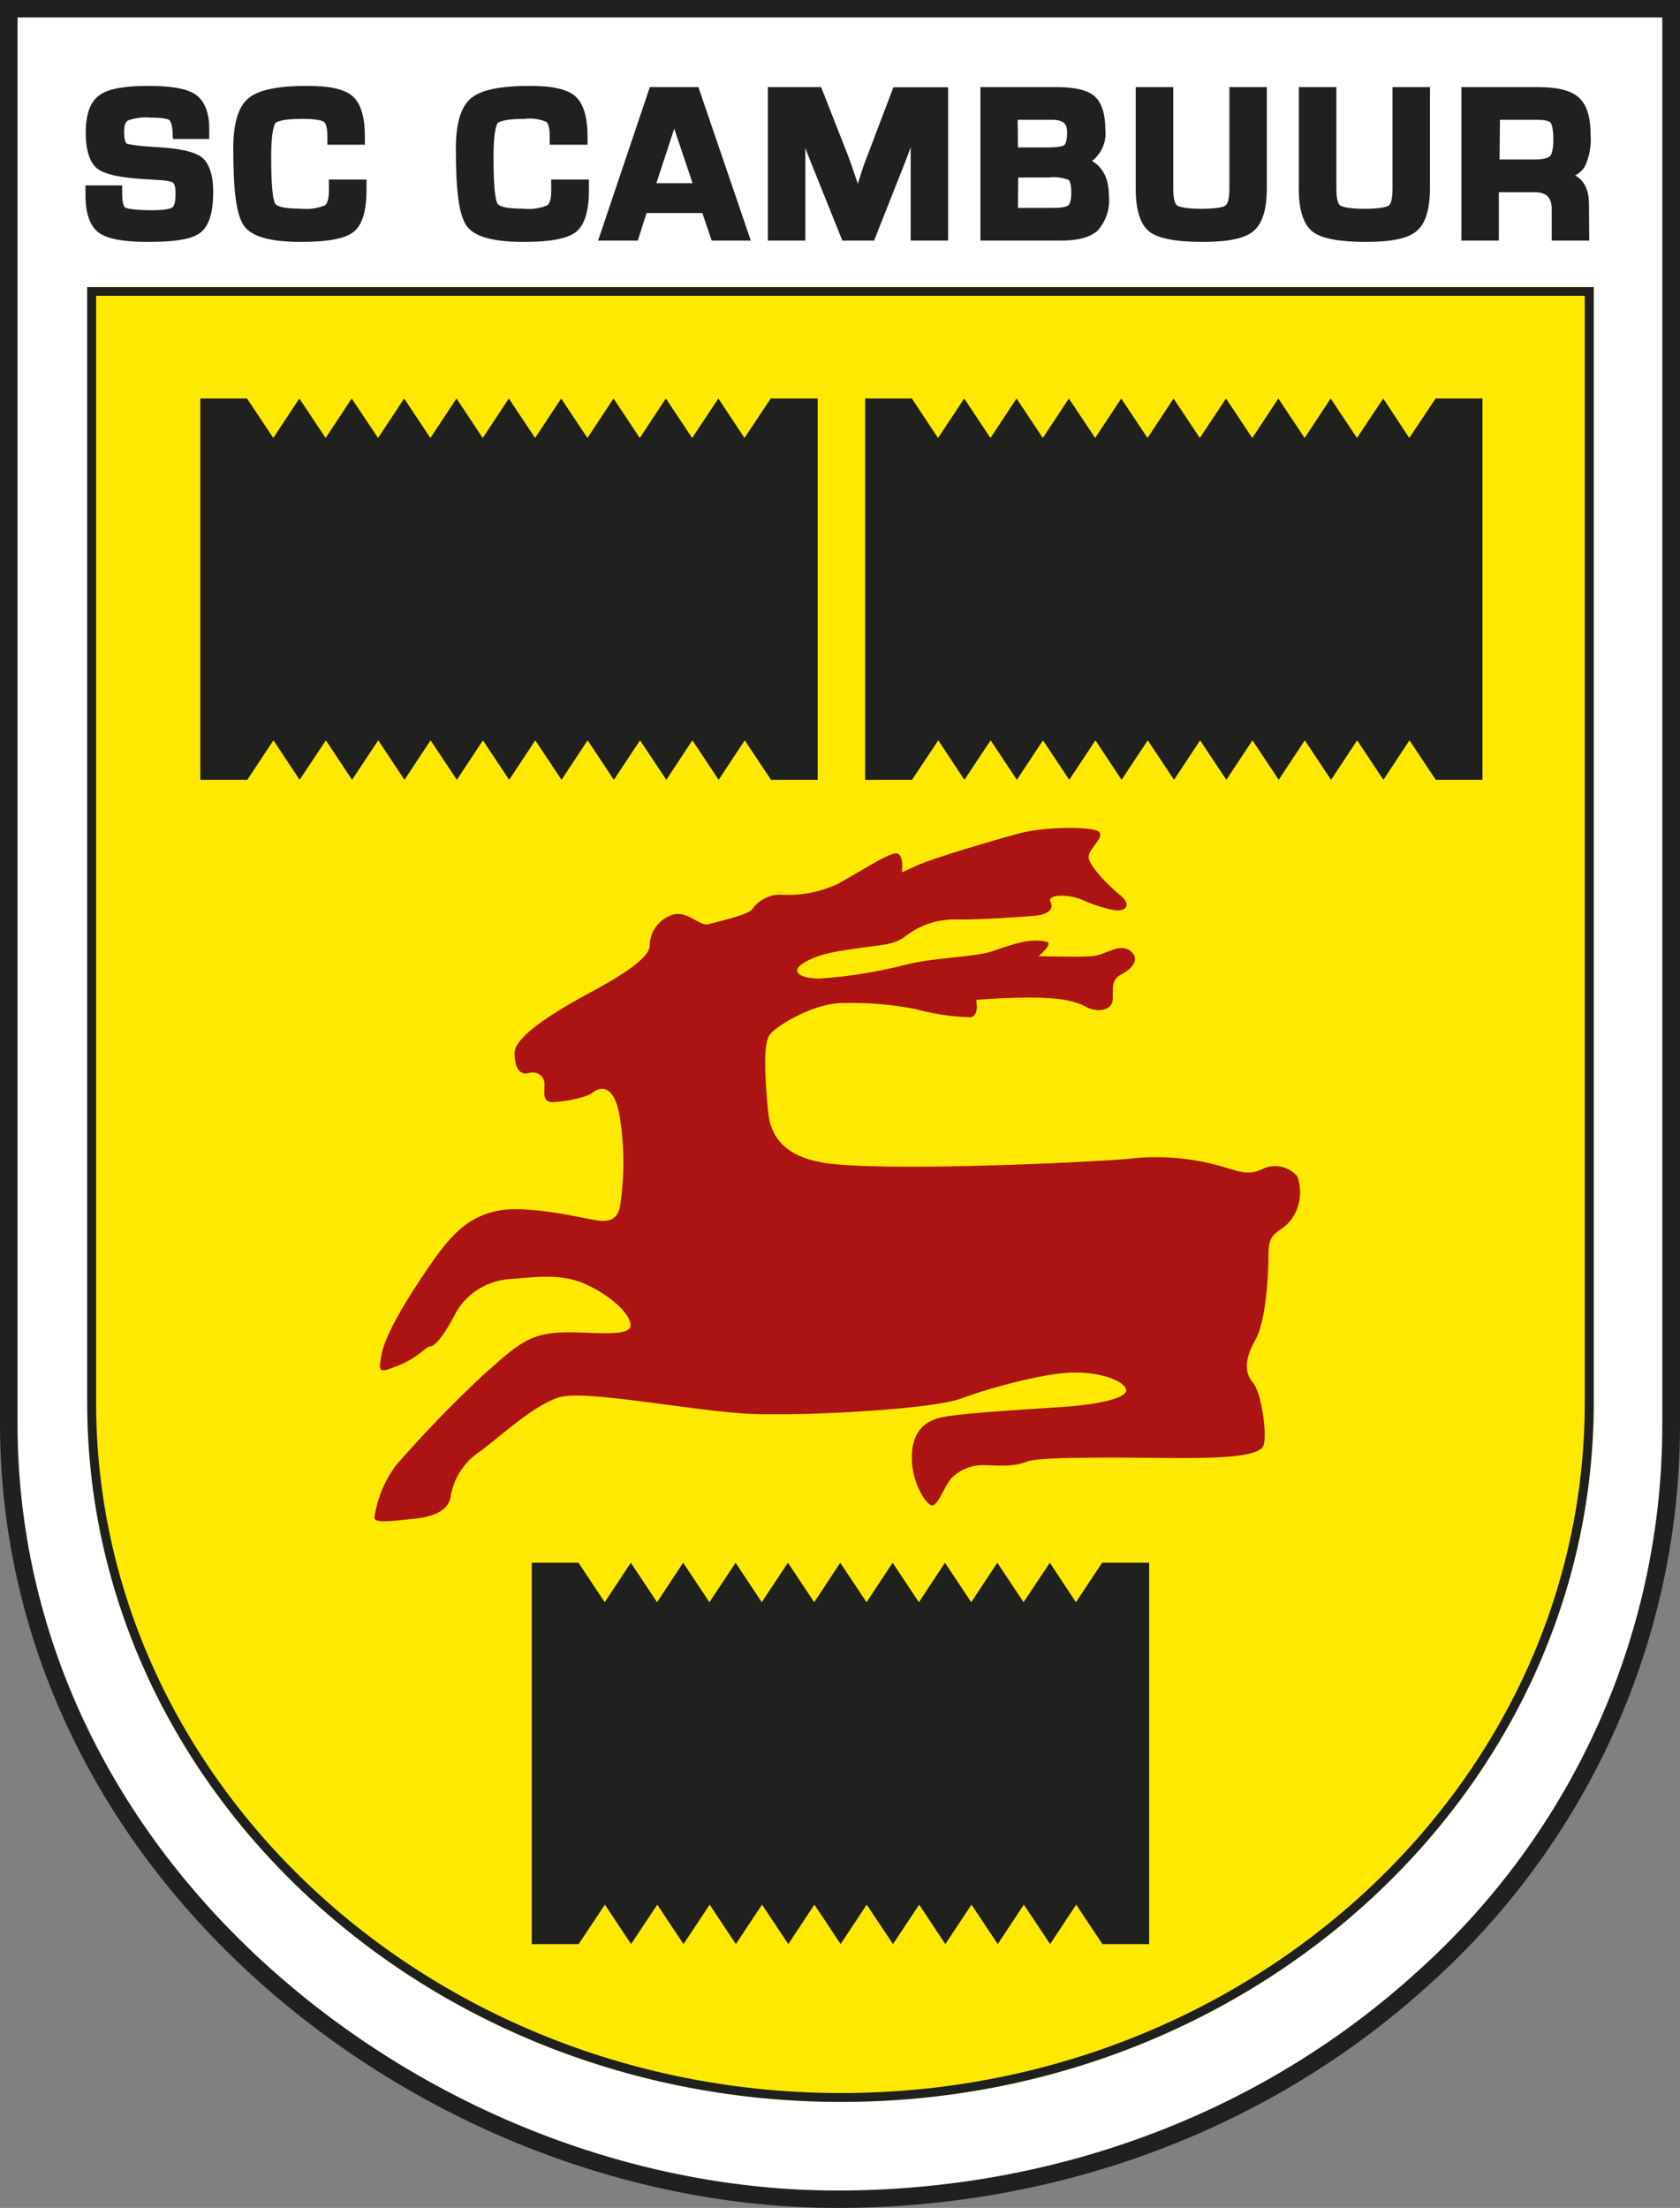 <svg width="86" height="113" viewBox="0 0 86 113" fill="none" xmlns="http://www.w3.org/2000/svg">
<rect x="0" y="0" width="86" height="113" fill="#808080" stroke="none"/>
<g clip-path="url(#clip0_1539_54)">
<path d="M42.851 112.555C32.548 112.555 21.996 108.488 13.908 101.394C5.228 93.789 0.451 83.656 0.451 72.864V0.445H85.549V72.864C85.561 78.199 84.442 83.478 82.263 88.361C80.083 93.243 76.893 97.623 72.895 101.216C64.861 108.528 54.192 112.555 42.851 112.555Z" fill="white"/>
<path d="M42.851 113C32.44 113 21.78 108.892 13.605 101.728C4.831 94.038 0 83.766 0 72.864V0H86V72.864C86.012 78.26 84.879 83.6 82.673 88.539C80.467 93.478 77.238 97.907 73.193 101.541C65.082 108.932 54.305 113 42.851 113ZM0.898 0.89V72.864C0.898 83.544 5.621 93.539 14.201 101.064C22.213 108.083 32.651 112.11 42.847 112.11C54.075 112.11 64.631 108.127 72.575 100.886C76.53 97.335 79.688 93.005 81.844 88.176C84 83.347 85.107 78.127 85.093 72.85V0.89H0.898Z" fill="#20201E"/>
<path d="M81.585 71.773V14.685H4.463V71.773C4.463 91.505 21.767 107.575 43.056 107.575C64.344 107.575 81.585 91.505 81.585 71.773Z" fill="#FFE900"/>
<path d="M81.125 15.139V71.773C81.125 91.265 64.05 107.121 43.056 107.121C22.061 107.121 4.919 91.265 4.919 71.773V15.139H81.125ZM81.576 14.694H4.463V71.773C4.463 91.505 21.767 107.575 43.056 107.575C64.344 107.575 81.585 91.505 81.585 71.773V14.685L81.576 14.694Z" fill="#20201E"/>
<path d="M7.544 12.38C6.303 12.38 5.491 12.224 5.058 11.909C4.625 11.592 4.377 10.952 4.377 10.008V9.488H6.254V9.884C6.254 10.511 6.393 10.618 6.411 10.627C6.43 10.636 6.705 10.76 7.765 10.76C8.545 10.76 8.766 10.658 8.825 10.613C8.884 10.569 8.987 10.444 8.987 9.888C8.987 9.496 8.897 9.39 8.875 9.363C8.852 9.336 8.699 9.247 8.162 9.216L7.381 9.167C6.141 9.096 5.351 8.918 4.981 8.629C4.612 8.339 4.39 7.739 4.39 6.786C4.39 5.834 4.625 5.206 5.09 4.873C5.554 4.539 6.353 4.396 7.607 4.396C8.789 4.396 9.578 4.539 10.016 4.842C10.453 5.144 10.711 5.732 10.711 6.582V7.111H8.861L8.834 6.889C8.831 6.829 8.831 6.77 8.834 6.711C8.798 6.266 8.685 6.15 8.663 6.137C8.64 6.123 8.464 6.021 7.724 6.021C7.324 5.981 6.92 6.032 6.542 6.168C6.389 6.261 6.353 6.524 6.353 6.728C6.353 7.271 6.479 7.347 6.479 7.347C6.479 7.347 6.772 7.463 8.031 7.529C9.204 7.596 9.957 7.765 10.327 8.05C10.697 8.335 10.914 8.94 10.914 9.83C10.914 10.898 10.693 11.584 10.241 11.922C9.79 12.26 8.915 12.38 7.544 12.38Z" fill="#20201E"/>
<path d="M54.306 12.314H50.188V4.459H54.108C55.037 4.459 55.669 4.61 56.029 4.926C56.39 5.242 56.584 5.816 56.584 6.648C56.616 6.949 56.57 7.252 56.45 7.53C56.33 7.808 56.14 8.052 55.899 8.237C56.35 8.495 56.765 9.012 56.765 10.017C56.8 10.337 56.767 10.66 56.668 10.967C56.569 11.273 56.407 11.556 56.192 11.797C55.813 12.145 55.195 12.314 54.306 12.314ZM52.109 10.64H53.914C54.478 10.64 54.649 10.547 54.694 10.502C54.739 10.458 54.839 10.342 54.839 9.848C54.839 9.354 54.726 9.225 54.703 9.207C54.377 9.085 54.026 9.042 53.679 9.083H52.123L52.109 10.64ZM52.109 7.547H53.589C54.288 7.547 54.464 7.45 54.491 7.418C54.518 7.387 54.626 7.285 54.626 6.769C54.626 6.435 54.536 6.132 53.864 6.132H52.096L52.109 7.547Z" fill="#20201E"/>
<path d="M69.903 12.38C68.55 12.38 67.648 12.207 67.197 11.86C66.745 11.513 66.488 10.783 66.488 9.684V4.459H68.41V9.684C68.41 10.307 68.545 10.476 68.604 10.516C68.663 10.556 68.929 10.685 69.84 10.685C70.751 10.685 71.026 10.569 71.094 10.516C71.162 10.462 71.284 10.316 71.284 9.626V4.459H73.201V9.603C73.201 10.716 72.975 11.441 72.515 11.829C72.055 12.216 71.211 12.38 69.903 12.38Z" fill="#20201E"/>
<path d="M15.415 12.38C13.841 12.38 12.884 12.113 12.492 11.561C12.099 11.009 11.941 9.781 11.941 7.614C11.941 6.31 12.194 5.465 12.717 5.028C13.241 4.592 14.224 4.396 15.758 4.396C16.899 4.396 17.652 4.57 18.058 4.931C18.465 5.291 18.677 5.972 18.677 6.987V7.405H16.759V6.96C16.759 6.421 16.637 6.274 16.583 6.234C16.529 6.194 16.29 6.083 15.474 6.083C14.364 6.083 14.12 6.257 14.089 6.31C14.057 6.363 13.881 6.666 13.881 8.041C13.881 9.884 14.021 10.315 14.08 10.413C14.138 10.511 14.328 10.68 15.406 10.68C15.823 10.726 16.245 10.668 16.633 10.511C16.764 10.418 16.836 10.155 16.836 9.763V9.189H18.762V9.688C18.762 10.805 18.546 11.517 18.099 11.868C17.652 12.22 16.786 12.38 15.415 12.38Z" fill="#20201E"/>
<path d="M26.809 12.38C25.235 12.38 24.279 12.113 23.886 11.561C23.494 11.009 23.336 9.781 23.336 7.614C23.336 6.31 23.589 5.465 24.112 5.028C24.635 4.592 25.619 4.396 27.152 4.396C28.294 4.396 29.047 4.57 29.453 4.931C29.859 5.291 30.076 5.972 30.076 6.987V7.405H28.14V6.96C28.14 6.421 28.018 6.274 27.964 6.234C27.616 6.09 27.235 6.038 26.859 6.083C25.745 6.083 25.506 6.257 25.47 6.31C25.434 6.363 25.262 6.666 25.262 8.041C25.262 9.888 25.402 10.315 25.461 10.413C25.519 10.511 25.709 10.68 26.787 10.68C27.204 10.726 27.626 10.668 28.014 10.511C28.145 10.418 28.217 10.155 28.217 9.763V9.189H30.148V9.688C30.148 10.805 29.931 11.517 29.485 11.868C29.038 12.22 28.181 12.38 26.809 12.38Z" fill="#20201E"/>
<path d="M38.435 12.314H36.432L35.954 10.903H33.098L32.647 12.314H30.617L33.265 4.459H35.751L38.435 12.314ZM33.599 9.376H35.453L34.515 6.586L33.599 9.376Z" fill="#20201E"/>
<path d="M48.534 12.314H46.617V8.055C46.617 7.895 46.617 7.717 46.617 7.534C46.55 7.725 46.495 7.881 46.45 8.001L44.745 12.314H43.121L41.402 8.037C41.353 7.912 41.294 7.757 41.226 7.561C41.226 7.739 41.226 7.903 41.226 8.055V12.314H39.305V4.459H42.034L43.432 8.019C43.523 8.259 43.644 8.607 43.793 9.052L43.91 9.408L44.023 9.061C44.159 8.615 44.276 8.282 44.38 8.028L45.733 4.468H48.534V12.314Z" fill="#20201E"/>
<path d="M61.549 12.38C60.196 12.38 59.294 12.207 58.842 11.86C58.391 11.513 58.139 10.778 58.139 9.684V4.459H60.06V9.684C60.06 10.307 60.196 10.476 60.254 10.516C60.313 10.556 60.579 10.685 61.49 10.685C62.402 10.685 62.677 10.569 62.74 10.516C62.803 10.462 62.934 10.316 62.934 9.626V4.459H64.851V9.603C64.851 10.716 64.626 11.441 64.165 11.829C63.705 12.216 62.853 12.38 61.549 12.38Z" fill="#20201E"/>
<path d="M81.354 12.314H79.433V10.725C79.433 10.102 79.171 9.835 78.53 9.835H76.726V12.314H74.809V4.459H78.76C79.748 4.459 80.425 4.633 80.822 4.993C81.219 5.353 81.422 5.972 81.422 6.875C81.47 7.443 81.368 8.014 81.124 8.531C81.002 8.721 80.831 8.874 80.628 8.976C81.029 9.194 81.341 9.63 81.341 10.449L81.354 12.314ZM76.762 8.162H78.566C79.103 8.162 79.284 8.05 79.347 7.988C79.41 7.926 79.518 7.717 79.518 7.129C79.518 6.542 79.41 6.315 79.374 6.275C79.338 6.235 79.202 6.132 78.666 6.132H76.784L76.762 8.162Z" fill="#20201E"/>
<path d="M24.686 70.416C26.621 68.703 27.14 68.12 29.463 68.191C30.753 68.222 32.282 68.374 32.282 67.826C32.282 67.279 31.303 66.318 29.955 65.713C28.606 65.107 27.077 65.41 25.976 65.472C25.386 65.531 24.822 65.74 24.339 66.078C23.856 66.417 23.47 66.874 23.22 67.404C22.552 68.65 22.177 68.917 21.992 68.917C21.808 68.917 21.442 69.46 20.4 69.882C19.358 70.305 19.358 70.243 19.543 69.277C19.728 68.311 20.77 66.558 21.929 64.867C23.089 63.176 23.955 62.268 25.484 61.965C27.013 61.663 29.77 62.33 30.505 62.451C31.24 62.571 31.592 62.375 31.732 61.783C31.97 60.263 31.97 58.715 31.732 57.195C31.425 55.321 30.627 55.682 30.325 55.926C30.022 56.171 28.971 56.372 28.362 56.407C27.753 56.443 27.875 55.984 27.875 55.517C27.88 55.42 27.861 55.323 27.819 55.234C27.778 55.146 27.715 55.069 27.636 55.009C27.558 54.95 27.465 54.911 27.368 54.895C27.27 54.878 27.171 54.886 27.077 54.916C26.707 55.036 26.341 54.796 26.341 53.888C26.341 52.98 28.732 51.592 30.198 50.804C31.664 50.017 33.261 49.055 33.261 48.388C33.264 48.039 33.378 47.7 33.587 47.418C33.796 47.136 34.089 46.926 34.425 46.817C35.16 46.577 35.833 47.422 36.261 47.302C36.69 47.182 38.345 46.817 38.517 46.519C38.687 46.279 38.917 46.086 39.185 45.959C39.453 45.832 39.749 45.775 40.046 45.793C41.017 45.842 41.985 45.654 42.865 45.246C43.768 44.765 45.437 43.675 45.865 43.675C46.294 43.675 46.172 44.645 46.172 44.645L46.971 44.28C47.765 43.92 50.828 43.012 52.176 42.651C53.525 42.291 56.033 42.287 56.277 42.589C56.521 42.892 55.727 43.435 55.727 43.858C55.727 44.28 56.706 45.308 57.319 45.793C57.933 46.279 57.68 46.683 57.012 46.577C56.442 46.463 55.887 46.28 55.361 46.034C54.563 45.731 53.584 45.793 53.769 46.154C53.954 46.514 53.706 46.817 52.867 46.879C52.028 46.941 50.354 47.062 49.068 47.062C48.092 47.01 47.13 47.31 46.362 47.907C45.748 48.388 45.076 48.352 44.034 48.513C42.992 48.673 42.072 48.753 41.214 49.238C40.357 49.723 40.971 50.083 41.95 50.083C43.461 49.98 44.959 49.737 46.425 49.358C47.891 48.993 49.853 48.993 50.769 48.691C51.685 48.388 52.731 47.965 53.588 48.21C53.931 48.303 53.16 48.935 53.16 48.935C53.16 48.935 55.244 48.993 55.916 48.935C56.588 48.877 57.27 48.268 57.815 48.633C58.361 48.998 58.059 49.523 57.445 49.839C56.832 50.155 56.994 50.626 56.958 51.174C56.922 51.721 56.16 51.837 55.605 51.534C55.05 51.232 54.252 51.053 52.785 51.053C51.319 51.053 49.971 51.174 49.971 51.174C49.971 51.174 50.156 52.019 49.664 52.064C48.71 52.035 47.763 51.893 46.844 51.641C45.615 51.401 44.362 51.299 43.109 51.338C41.702 51.338 39.866 52.424 39.437 52.909C39.008 53.394 39.189 55.384 39.311 56.834C39.432 58.285 40.281 59.188 42.13 59.505C45.071 59.985 55.361 59.505 57.626 59.322C59.424 59.092 61.251 59.265 62.971 59.829C63.955 60.132 64.257 60.012 64.749 59.772C65.036 59.667 65.348 59.651 65.644 59.727C65.94 59.803 66.205 59.966 66.404 60.194C66.541 60.562 66.584 60.957 66.531 61.344C66.477 61.732 66.329 62.101 66.098 62.419C65.543 63.145 64.934 62.962 64.934 64.111C64.934 65.259 64.812 67.613 64.257 68.583C63.702 69.553 63.707 70.274 64.135 70.759C64.564 71.244 64.871 73.354 64.686 73.959C64.501 74.564 62.43 74.622 60.522 74.622C58.614 74.622 53.304 74.502 52.56 74.804C51.816 75.107 50.968 74.987 50.354 74.987C50.047 74.981 49.743 75.037 49.459 75.151C49.175 75.265 48.918 75.434 48.703 75.65C48.333 76.073 48.026 77.043 47.719 77.043C47.413 77.043 46.74 75.953 46.682 74.818C46.623 73.683 46.989 72.766 48.274 72.521C49.56 72.277 53.295 72.099 54.766 71.978C56.236 71.858 57.707 71.556 57.644 71.133C57.581 70.71 56.48 70.243 55.009 70.243C53.539 70.243 50.661 71.031 49.19 71.578C47.719 72.125 41.413 72.468 38.535 72.366C35.657 72.263 29.964 71.093 28.61 71.516C27.257 71.938 25.489 73.634 24.55 74.297C24.168 74.553 23.841 74.882 23.588 75.264C23.336 75.646 23.163 76.073 23.08 76.522C23.021 77.19 22.408 77.612 21.18 77.733C19.953 77.853 19.164 77.973 19.164 77.67C19.305 76.705 19.683 75.789 20.265 75C21.658 73.399 23.134 71.869 24.686 70.416Z" fill="#AB1412"/>
<path d="M44.287 20.395V39.91H46.687L48.031 37.889L49.367 39.91L50.711 37.889L52.055 39.91L53.391 37.889L54.735 39.91L56.075 37.889L57.414 39.91L58.754 37.889L60.099 39.91L61.434 37.889L62.778 39.91L64.114 37.889L65.458 39.91L66.793 37.889L68.137 39.91L69.473 37.889L70.817 39.91L72.152 37.889L73.497 39.91H75.888V20.395H73.488L72.143 22.416L70.808 20.395L69.464 22.416L68.119 20.395L66.784 22.416L65.44 20.395L64.105 22.416L62.76 20.395L61.42 22.416L60.076 20.395L58.741 22.416L57.396 20.395L56.061 22.416L54.717 20.395L53.382 22.416L52.037 20.395L50.702 22.416L49.358 20.395L48.018 22.416L46.678 20.395H44.287Z" fill="#20201E"/>
<path d="M10.254 20.395V39.91H12.658L13.998 37.889L15.338 39.91L16.682 37.889L18.022 39.91L19.362 37.889L20.706 39.91L22.041 37.889L23.386 39.91L24.721 37.889L26.065 39.91L27.401 37.889L28.745 39.91L30.08 37.889L31.425 39.91L32.764 37.889L34.109 39.91L35.444 37.889L36.788 39.91L38.124 37.889L39.468 39.91H41.859V20.395H39.454L38.11 22.416L36.775 20.395L35.431 22.416L34.086 20.395L32.751 22.416L31.407 20.395L30.071 22.416L28.727 20.395L27.392 22.416L26.047 20.395L24.712 22.416L23.368 20.395L22.032 22.416L20.688 20.395L19.353 22.416L18.004 20.395L16.669 22.416L15.324 20.395L13.989 22.416L12.645 20.395H10.254Z" fill="#20201E"/>
<path d="M27.221 79.98V99.498H29.621L30.965 97.478L32.305 99.498L33.645 97.478L34.989 99.498L36.329 97.478L37.669 99.498L39.008 97.478L40.353 99.498L41.688 97.478L43.032 99.498L44.367 97.478L45.712 99.498L47.052 97.478L48.391 99.498L49.731 97.478L51.075 99.498L52.411 97.478L53.755 99.498L55.09 97.478L56.435 99.498H58.826V79.98H56.421L55.077 82L53.742 79.98L52.397 82L51.053 79.98L49.718 82L48.373 79.98L47.038 82L45.694 79.98L44.358 82L43.014 79.98L41.679 82L40.334 79.98L38.995 82L37.655 79.98L36.315 82L34.971 79.98L33.636 82L32.291 79.98L30.956 82L29.612 79.98H27.221Z" fill="#20201E"/>
</g>
<defs>
<clipPath id="clip0_1539_54">
<rect width="86" height="113" fill="white"/>
</clipPath>
</defs>
</svg>
